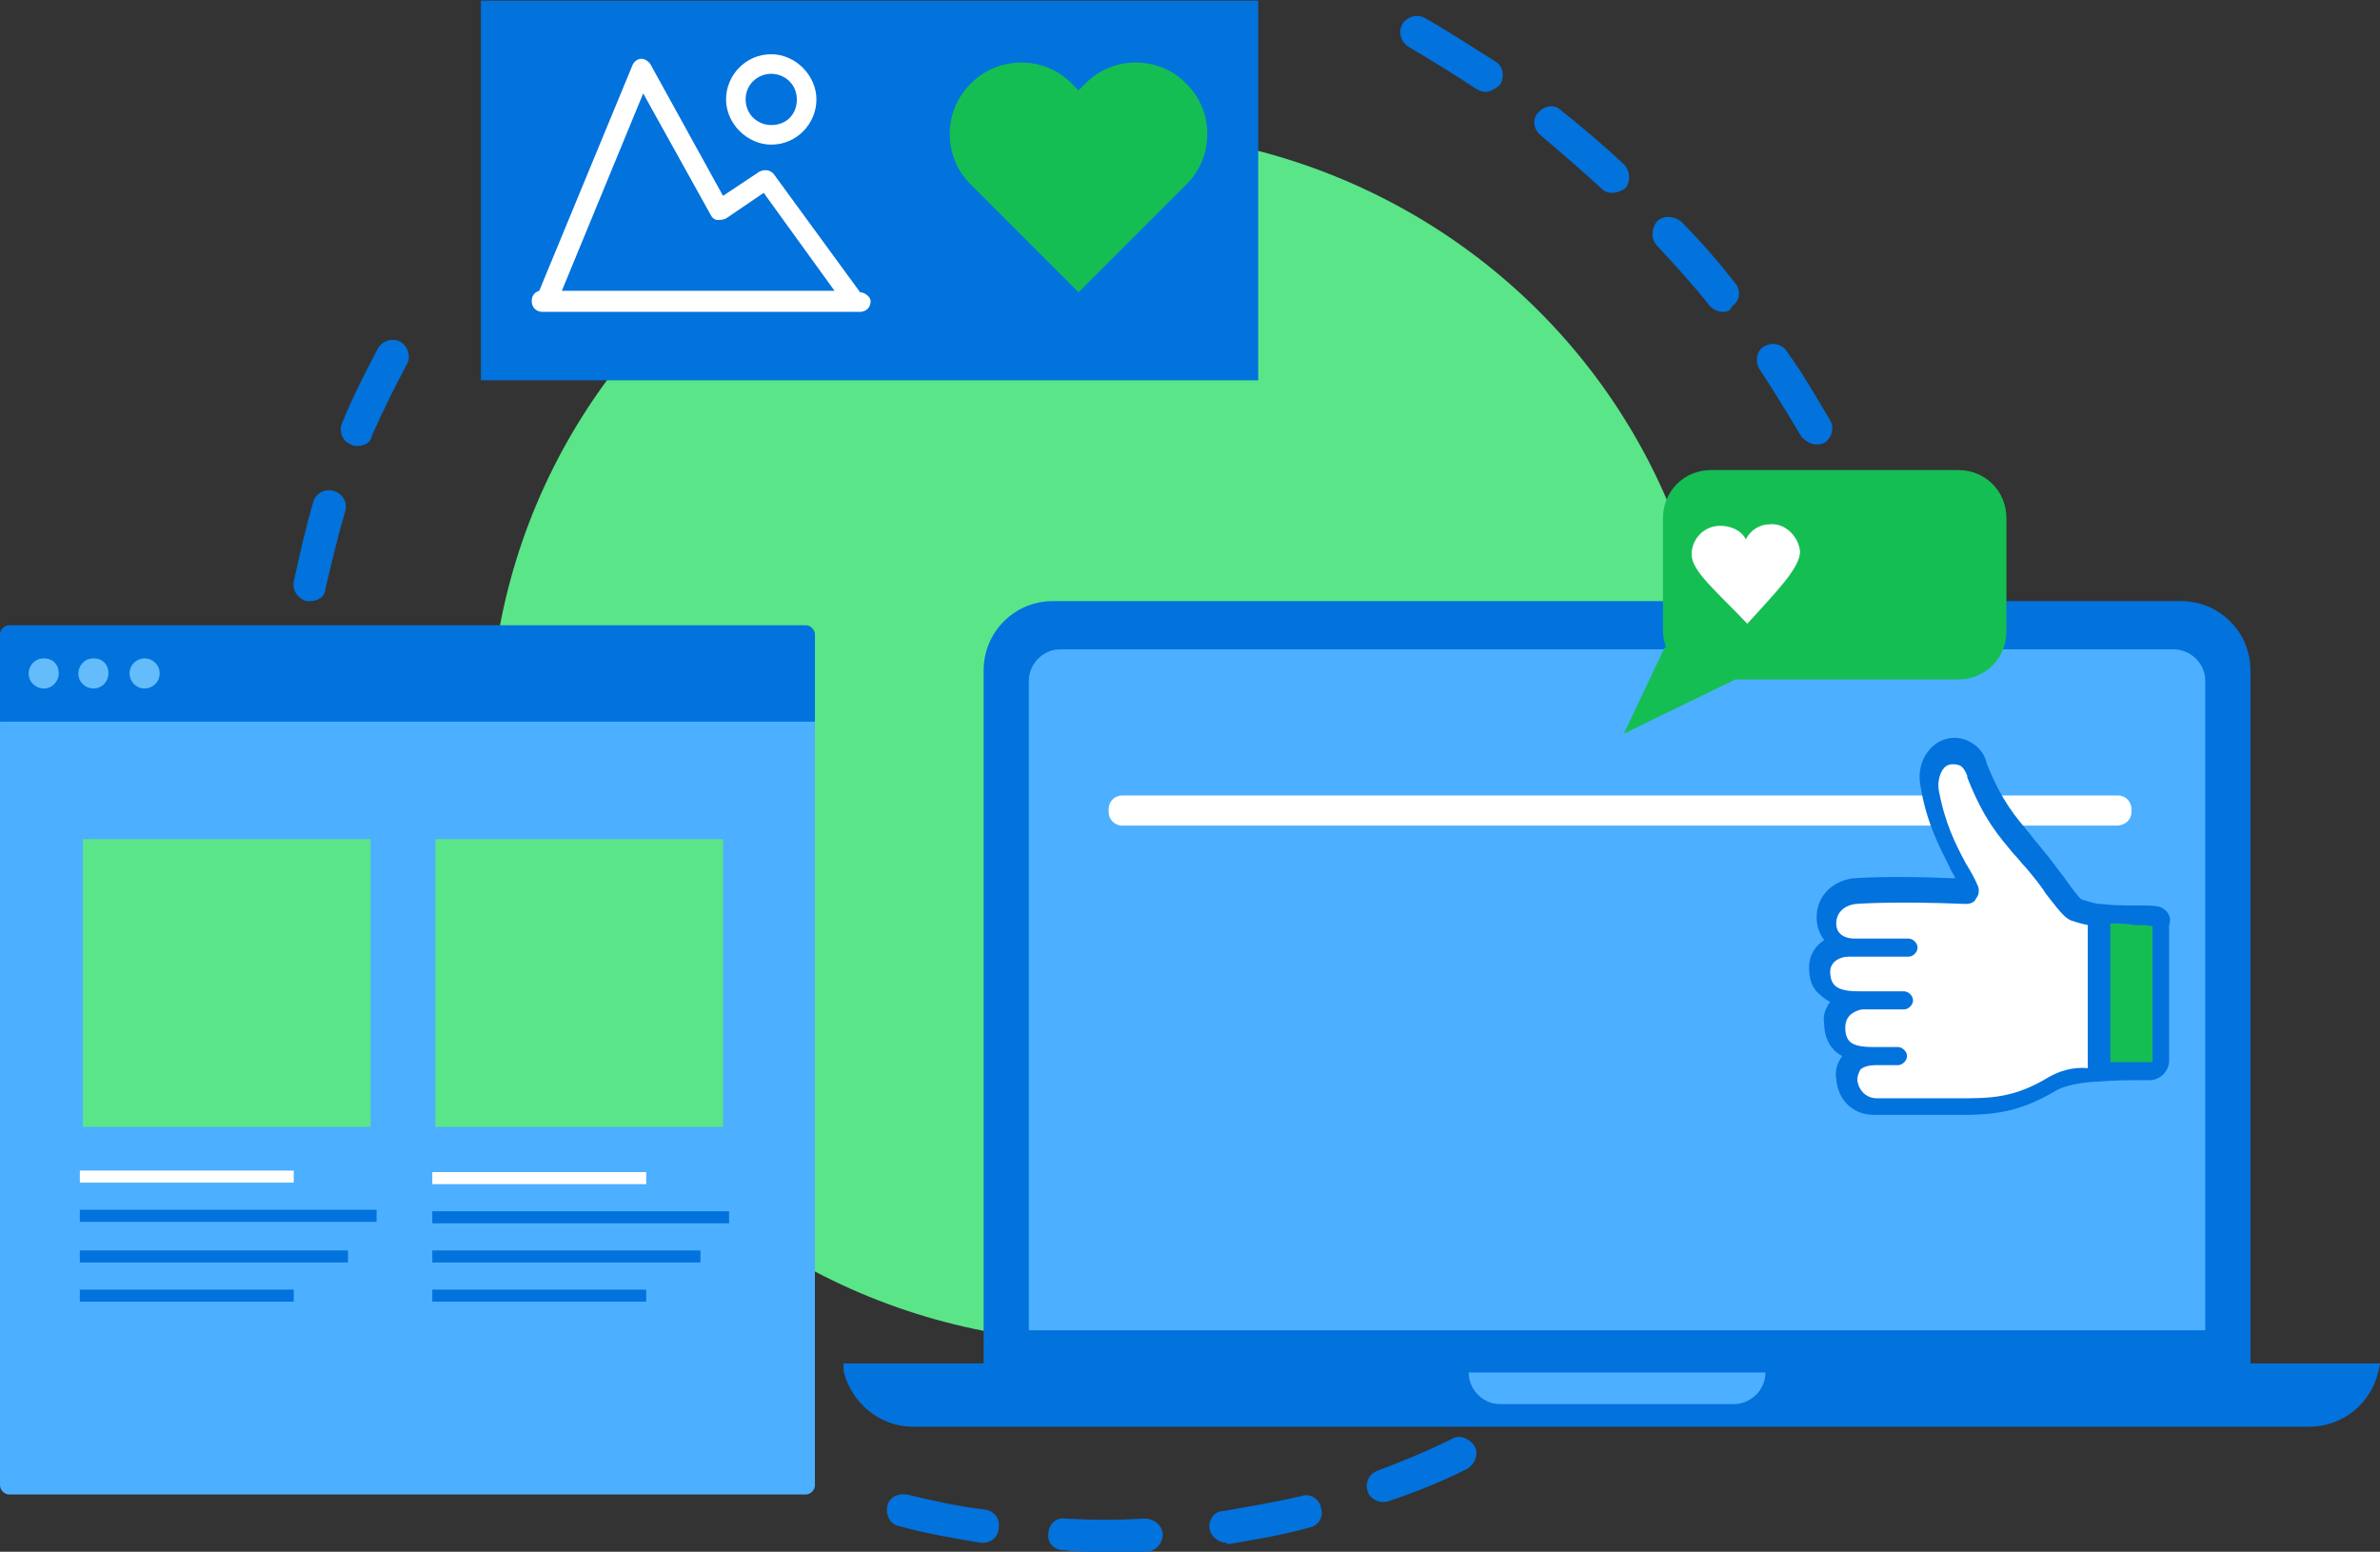 <svg enable-background="new 0 0 158 103" height="103" viewBox="0 0 158 103" width="158" xmlns="http://www.w3.org/2000/svg"><rect x="0" y="0" width="158" height="103" fill="#333333" stroke="none"/><ellipse cx="73.2" cy="48.9" fill="#5ae589" rx="40.7" ry="40.2"/><path d="m125 39.3c-.5 0-.9-.3-1-.8-.5-1.6-1.2-3.3-1.9-4.9-.3-.6 0-1.2.5-1.5s1.2 0 1.5.5c.8 1.7 1.5 3.4 2 5.1.2.6-.1 1.2-.7 1.4-.2.2-.3.2-.4.2zm-4.4-9.8c-.4 0-.7-.2-1-.5-.9-1.5-1.8-3-2.8-4.5-.3-.5-.2-1.2.3-1.5s1.2-.2 1.5.3c1.1 1.5 2 3.1 2.9 4.6.3.5.1 1.2-.4 1.5-.2.1-.4.1-.5.1zm-6.2-8.8c-.3 0-.6-.1-.9-.4-1.1-1.4-2.3-2.7-3.5-4-.4-.4-.4-1.1 0-1.6.4-.4 1.1-.4 1.6 0 1.3 1.3 2.5 2.7 3.6 4.1.4.5.3 1.2-.2 1.5-.1.3-.3.4-.6.4zm-7.4-7.9c-.3 0-.5-.1-.7-.3-1.3-1.2-2.7-2.4-4-3.5-.5-.4-.6-1.1-.2-1.5.4-.5 1.1-.6 1.5-.2 1.4 1.1 2.8 2.3 4.2 3.6.4.4.5 1.1.1 1.6-.3.2-.6.3-.9.3zm-8.4-6.7c-.2 0-.4-.1-.6-.2-1.5-1-3-1.9-4.5-2.8-.5-.3-.7-1-.4-1.5s1-.7 1.5-.4c1.6.9 3.1 1.9 4.7 2.9.5.3.6 1 .3 1.5-.3.3-.7.5-1 .5zm-25.4 96.9c-.9 0-1.8 0-2.6-.1-.6 0-1.1-.5-1-1.1 0-.6.5-1.1 1.1-1 1.8.1 3.5.1 5.3 0 .6 0 1.1.4 1.2 1 0 .6-.4 1.1-1 1.2-1.1 0-2 0-3 0zm-7.9-.6c-.1 0-.1 0-.2 0-1.8-.3-3.6-.6-5.4-1.1-.6-.1-.9-.7-.8-1.3s.7-.9 1.3-.8c1.7.4 3.4.8 5.2 1 .6.1 1 .6.9 1.2 0 .6-.5 1-1 1zm16.1 0c-.5 0-1-.4-1.1-.9-.1-.6.3-1.2.9-1.2 1.7-.3 3.5-.6 5.2-1 .6-.2 1.2.2 1.3.8.2.6-.2 1.2-.8 1.3-1.8.5-3.6.8-5.4 1.1 0-.1-.1-.1-.1-.1zm10.4-2.7c-.4 0-.9-.3-1-.7-.2-.6.1-1.2.7-1.4 1.6-.6 3.3-1.3 4.9-2.1.5-.3 1.2 0 1.5.5s0 1.2-.5 1.5c-1.6.8-3.3 1.5-5.1 2.1-.2.1-.4.1-.5.1zm-68-29.1c-.4 0-.8-.2-1-.7-.6-1.4-1.1-2.8-1.6-4.2-.2-.6.1-1.2.7-1.4s1.2.1 1.4.7c.5 1.4 1 2.7 1.5 4 .2.6 0 1.2-.6 1.4-.1.2-.2.2-.4.2zm-2.9-9.3c-.5 0-1-.3-1.1-.9-.4-1.8-.7-3.6-.9-5.4-.1-.6.4-1.1 1-1.2s1.1.4 1.2 1c.2 1.7.5 3.5.9 5.2.1.6-.2 1.2-.8 1.3-.2 0-.3 0-.3 0zm-1.3-10.7c-.6 0-1.1-.5-1.1-1.1 0-.2 0-.4 0-.6 0-1.6.1-3.3.2-4.9.1-.6.6-1 1.2-1 .6.1 1 .6 1 1.2-.1 1.5-.2 3.1-.2 4.7v.6c0 .6-.4 1.1-1.1 1.1zm1-10.7c-.1 0-.1 0-.2 0-.6-.1-1-.7-.9-1.3.4-1.8.8-3.6 1.3-5.3.2-.6.8-.9 1.4-.7s.9.8.7 1.4c-.5 1.7-.9 3.4-1.3 5.1 0 .5-.5.8-1 .8zm3.1-10.3c-.1 0-.3 0-.4-.1-.6-.2-.8-.9-.6-1.4.7-1.7 1.5-3.3 2.4-5 .3-.5 1-.7 1.5-.4s.7 1 .4 1.5c-.8 1.5-1.6 3.1-2.3 4.7-.1.5-.5.7-1 .7z" fill="#0272dd"/><path d="m67.9 93.1h78.8c1.5 0 2.7-1.2 2.7-2.7v-45.9c0-2.6-2.1-4.6-4.6-4.6h-74.9c-2.6 0-4.6 2.1-4.6 4.6v45.9c-.1 1.5 1.1 2.7 2.6 2.7z" fill="#0272dd"/><path d="m68.3 88.3v-43.1c0-1.1.9-2.1 2.1-2.1h73.9c1.1 0 2.1.9 2.1 2.1v43.1z" fill="#4dafff"/><path d="m153.3 94.7h-92.7c-2.2 0-4.1-1.6-4.6-3.7v-.5h102l-.1.5c-.5 2.2-2.4 3.7-4.6 3.7z" fill="#0272dd"/><path d="m117.2 91.1c0 1.2-1 2.1-2.1 2.1h-15.5c-1.2 0-2.1-1-2.1-2.1" fill="#4dafff"/><path d="m32 0h51.6v25.2h-51.6z" fill="#0272dd" transform="matrix(-1 0 0 -1 115.528 25.243)"/><path d="m57.1 19.4-5.7-7.8c-.2-.3-.6-.4-1-.2l-2.4 1.6-4.8-8.7c-.1-.2-.4-.4-.6-.4-.3 0-.5.2-.6.4l-6.2 15c-.3.1-.5.3-.5.7s.3.7.7.7h21.1c.4 0 .7-.3.7-.7 0-.3-.4-.6-.7-.6zm-14.4-13.2 4.5 8.1c.1.2.3.3.4.3.2 0 .4 0 .6-.1l2.5-1.7 4.7 6.5h-18.1zm8.5 3.4c1.7 0 3-1.4 3-3s-1.4-3-3-3c-1.7 0-3 1.4-3 3s1.4 3 3 3zm0-4.7c.9 0 1.7.7 1.7 1.7s-.7 1.7-1.7 1.7c-.9 0-1.7-.7-1.7-1.7s.8-1.7 1.7-1.7z" fill="#fff"/><path d="m78.3 12.7.5-.5c1.8-1.8 1.8-4.8 0-6.6l-.1-.1c-1.8-1.8-4.8-1.8-6.6 0l-.5.5-.5-.5c-1.8-1.8-4.8-1.8-6.6 0l-.1.1c-1.8 1.8-1.8 4.8 0 6.6l.5.5 6.7 6.7z" fill="#15be53"/><path d="m54.1 98.6c0 .3-.3.6-.6.6h-52.9c-.3 0-.6-.3-.6-.6v-56.4c0-.3.3-.6.6-.6h52.9c.3 0 .6.3.6.6z" fill="#4dafff"/><path d="m54.1 47.9v-5.8c0-.3-.3-.6-.6-.6h-52.9c-.3 0-.6.3-.6.6v5.8z" fill="#0272dd"/><path d="m10.6 44.7c0 .6-.5 1-1 1-.6 0-1-.5-1-1 0-.6.5-1 1-1s1 .4 1 1zm-4.4-1c-.6 0-1 .5-1 1 0 .6.5 1 1 1 .6 0 1-.5 1-1 0-.6-.4-1-1-1zm-3.3 0c-.6 0-1 .5-1 1 0 .6.5 1 1 1 .6 0 1-.5 1-1 0-.6-.4-1-1-1z" fill="#64bdfa"/><path d="m5.5 55.7h19.1v19.1h-19.1z" fill="#5ae589"/><path d="m28.9 55.7h19.1v19.1h-19.1z" fill="#5ae589"/><path d="m19.5 78.5h-14.2v-.8h14.2zm23.4-.7h-14.2v.8h14.2z" fill="#fff"/><path d="m25 81.1h-19.7v-.8h19.7zm-1.9 1.9h-17.8v.8h17.8zm-3.6 2.6h-14.2v.8h14.2zm28.9-5.2h-19.7v.8h19.7zm-2 2.6h-17.7v.8h17.8v-.8zm-3.5 2.6h-14.2v.8h14.2z" fill="#0272dd"/><path d="m140.5 54.8h-66c-.5 0-.9-.4-.9-.9v-.2c0-.5.4-.9.9-.9h66.1c.5 0 .9.4.9.9v.2c0 .5-.4.9-1 .9z" fill="#fff"/><path d="m138 60.2c-.5-.2-1.3-1.6-2.8-3.4-1.4-1.8-2.5-2.5-3.8-5.9-.3-1.3-1.5-1.4-2.2-1.1-.6.3-1.2 1.1-1 2.3.6 3.2 1.8 4.7 2.6 6.6.1.1 0 .3-.2.3-5-.2-7.4 0-7.4 0-1.1.1-1.8.9-1.8 1.9s.8 1.6 1.8 1.6h-.4c-.9 0-1.8.5-1.8 1.6 0 2 1.8 1.9 2.8 1.9-1 0-1.9.7-1.8 1.8 0 1.9 1.6 1.9 2.6 1.9-1 0-1.9.6-1.8 1.7 0 1 .8 1.8 1.9 1.8h5c2.2 0 4 .1 6.6-1.4.8-.5 2-.7 3.1-.8v-10.4c-.6-.1-1.1-.2-1.4-.4z" fill="#fff"/><path d="m143.1 60.8c-.4-.2-2.2 0-3.7-.2v10.6c1.5-.1 3 0 3.5-.1.3 0 .6-.3.6-.7 0-1.2 0-4.5 0-5.6v-3.4c.1-.2-.1-.5-.4-.6z" fill="#15be53"/><path d="m143.4 60.2c-.3-.1-.8-.1-1.7-.1-.7 0-1.5 0-2.2-.1-.1 0-.1 0-.2 0-.5-.1-.8-.2-1.1-.3-.2-.1-.7-.8-1.2-1.5-.4-.5-.8-1.1-1.4-1.8-.3-.4-.6-.7-.8-1-1-1.2-1.9-2.2-2.9-4.7-.2-.9-.8-1.3-1.2-1.5-.6-.3-1.3-.3-1.9 0-.8.4-1.6 1.5-1.3 3 .4 2.4 1.2 3.9 1.9 5.3.1.3.3.5.4.8-4.5-.2-6.7 0-6.8 0-1.4.2-2.4 1.2-2.4 2.6 0 .6.2 1.1.5 1.5-.6.4-1 1-1 1.8s.2 1.4.7 1.8c.2.2.5.4.7.5-.3.4-.5.9-.4 1.4 0 1.2.6 1.9 1.2 2.2-.3.4-.5.9-.4 1.5.1 1.4 1.1 2.4 2.5 2.4h5.4.4c1.9 0 3.7-.1 6.1-1.5.6-.4 1.5-.6 2.7-.7h.1.1c1.1-.1 2.1-.1 2.8-.1h.7c.7 0 1.3-.6 1.3-1.3v-9c.2-.5-.1-1-.6-1.2zm-7.4 11.3c-2.3 1.4-3.9 1.4-5.9 1.4h-5.5c-.7 0-1.2-.5-1.3-1.2 0-.3.1-.5.2-.7.2-.2.6-.3 1-.3h1.5c.3 0 .6-.3.6-.6s-.3-.6-.6-.6h-1.5c-1.4 0-2-.2-2-1.3 0-.3.1-.6.3-.8s.6-.4.9-.4h2.7c.3 0 .6-.3.6-.6s-.3-.6-.6-.6h-2.7-.1c-.6 0-1.4 0-1.8-.4-.2-.2-.3-.5-.3-.9 0-.7.7-1 1.2-1h.4s0 0 0 0h3.6c.3 0 .6-.3.6-.6s-.3-.6-.6-.6h-3.6s0 0 0 0c-.3 0-1.2-.1-1.2-1 0-.7.5-1.2 1.3-1.3 0 0 2.4-.2 7.3 0 .3 0 .6-.1.7-.4.2-.2.2-.6.1-.8-.2-.5-.5-1-.8-1.5-.7-1.3-1.4-2.7-1.8-4.9-.1-.9.3-1.5.6-1.6.2-.1.5-.1.8 0 .2.1.4.4.5.7v.1c1.1 2.8 2.1 3.9 3.1 5.1.3.3.5.6.8.9.5.6 1 1.2 1.3 1.7.8 1 1.2 1.6 1.7 1.8.3.1.6.2 1.1.3v9.5c-1-.1-1.9.2-2.6.6zm6.3-1c-.6 0-1.4 0-2.2 0v-9.2c.6 0 1.1 0 1.6.1.5 0 1 0 1.2.1v9c-.1 0-.3 0-.6 0z" fill="#0272dd"/><path d="m92.6 60.3h-18c-.3 0-.6-.3-.6-.7 0-.4.3-.7.6-.7h17.9c.3 0 .6.3.6.7.1.4-.2.7-.5.7zm22.6-.6c0-.4-.3-.7-.6-.7h-17.9c-.3 0-.6.3-.6.7 0 .4.3.7.6.7h17.9c.3-.1.6-.4.6-.7zm-22 4.1c0-.4-.3-.7-.6-.7h-18c-.3 0-.6.3-.6.7 0 .4.3.7.6.7h17.9c.4-.1.7-.4.7-.7zm22 0c0-.4-.3-.7-.6-.7h-17.9c-.3 0-.6.3-.6.7 0 .4.3.7.6.7h17.9c.3-.1.6-.4.6-.7zm-22 4.8c0-.4-.3-.7-.6-.7h-18c-.3 0-.6.3-.6.7 0 .4.3.7.6.7h17.9c.4-.1.7-.4.7-.7zm22 0c0-.4-.3-.7-.6-.7h-17.9c-.3 0-.6.3-.6.7 0 .4.3.7.6.7h17.9c.3-.1.6-.4.6-.7zm-22 5.1c0-.4-.3-.7-.6-.7h-18c-.3 0-.6.3-.6.7 0 .4.3.7.6.7h17.9c.4 0 .7-.3.7-.7zm22 0c0-.4-.3-.7-.6-.7h-17.9c-.3 0-.6.3-.6.7 0 .4.3.7.6.7h17.9c.3 0 .6-.3.6-.7z" fill="none"/><path d="m130 31.2h-16.4c-1.8 0-3.2 1.4-3.2 3.2v7.5c0 .4.1.7.2 1.1h-.1l-2.7 5.7 7.4-3.6h14.8c1.8 0 3.2-1.4 3.2-3.2v-7.5c0-1.8-1.4-3.2-3.2-3.2z" fill="#15be53"/><path d="m117.5 34.8c-.7 0-1.3.4-1.6 1-.3-.6-1-.9-1.7-.9-1.1 0-1.9.9-1.9 1.9 0 1.1 1.6 2.4 3.7 4.6 1.9-2.1 3.5-3.7 3.5-4.8-.1-1-1-1.9-2-1.8z" fill="#fff"/></svg>